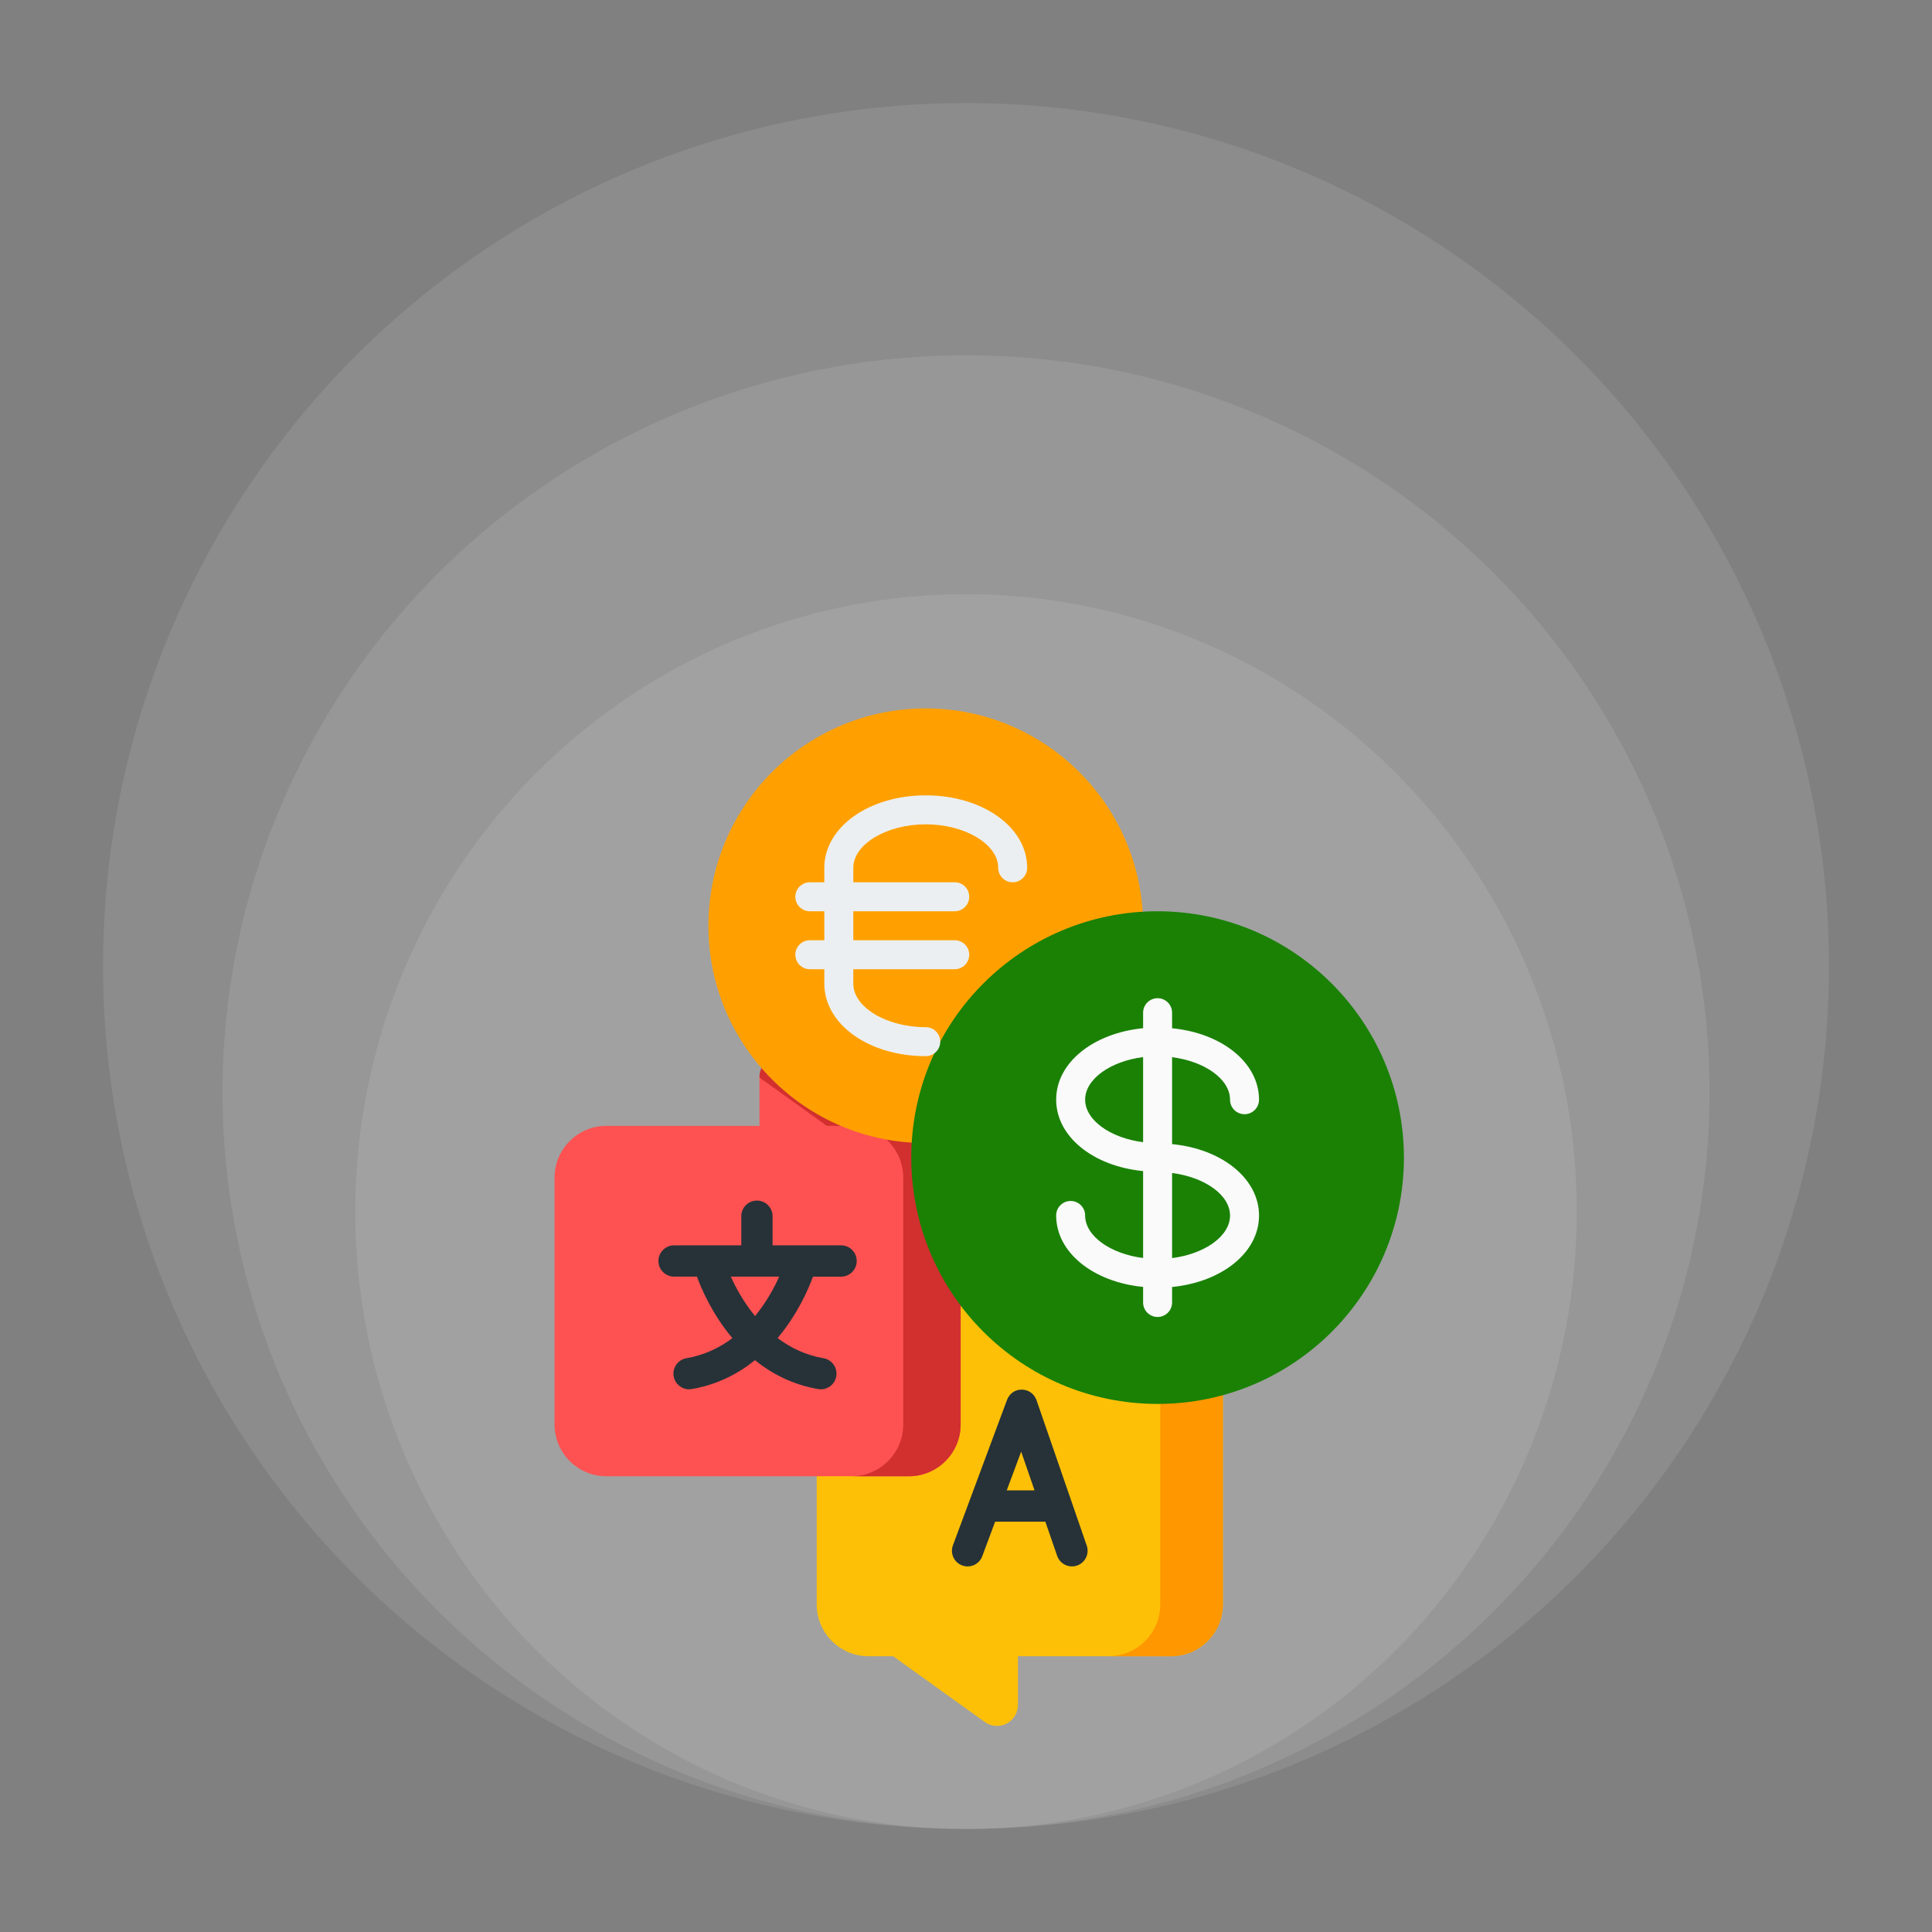 <svg xmlns="http://www.w3.org/2000/svg" width="150" height="150" viewBox="0 0 150 150" fill="none"><rect x="0" y="0" width="150" height="150" fill="#808080" stroke="none"/><ellipse cx="75.002" cy="94.067" rx="47.416" ry="47.931" fill="white" fill-opacity="0.1"></ellipse><ellipse cx="75.001" cy="84.794" rx="57.723" ry="57.208" fill="white" fill-opacity="0.1"></ellipse><ellipse cx="75" cy="75" rx="67" ry="67" fill="white" fill-opacity="0.1"></ellipse><path d="M90.922 101.383H67.429C65.213 101.383 63.41 103.186 63.41 105.402V124.569C63.41 126.785 65.213 128.588 67.429 128.588H69.342L76.465 133.697C76.707 133.87 76.993 133.974 77.29 133.996C77.587 134.018 77.885 133.957 78.15 133.821C78.415 133.685 78.637 133.478 78.792 133.224C78.948 132.97 79.03 132.677 79.03 132.379V128.588H90.922C93.138 128.588 94.941 126.785 94.941 124.569V105.402C94.941 103.186 93.138 101.383 90.922 101.383Z" fill="#FEC007"></path><path d="M90.924 101.383H86.062C88.278 101.383 90.081 103.186 90.081 105.402V124.569C90.081 126.785 88.278 128.588 86.062 128.588H90.924C93.14 128.588 94.943 126.785 94.943 124.569V105.402C94.943 103.186 93.14 101.383 90.924 101.383Z" fill="#FE9700"></path><path d="M70.567 87.412L68.653 87.412L61.531 82.304C61.288 82.13 61.003 82.026 60.706 82.004C60.408 81.982 60.111 82.043 59.846 82.179C59.581 82.315 59.358 82.522 59.203 82.776C59.048 83.03 58.966 83.322 58.966 83.62V87.412H47.074C44.858 87.412 43.055 89.215 43.055 91.43V110.597C43.055 112.813 44.857 114.616 47.073 114.616L70.567 114.617C72.782 114.617 74.585 112.814 74.585 110.598V91.431C74.586 89.215 72.783 87.412 70.567 87.412Z" fill="#FE5252"></path><path d="M70.566 87.412L68.653 87.412L61.53 82.304C61.288 82.13 61.002 82.026 60.705 82.004C60.408 81.982 60.11 82.043 59.845 82.179C59.58 82.315 59.358 82.522 59.202 82.776C59.047 83.03 58.965 83.322 58.965 83.62V83.66L64.196 87.412L66.109 87.412C68.325 87.412 70.128 89.215 70.128 91.431V110.598C70.128 112.813 68.326 114.616 66.11 114.617H70.566C72.782 114.617 74.585 112.814 74.585 110.598V91.431C74.585 89.215 72.782 87.412 70.566 87.412Z" fill="#D22F2F"></path><path d="M65.3 96.688H59.983V94.427C59.983 93.756 59.439 93.212 58.768 93.212C58.096 93.212 57.553 93.756 57.553 94.427V96.688H52.336C51.665 96.688 51.121 97.232 51.121 97.903C51.121 98.574 51.665 99.118 52.336 99.118H54.112C54.433 100.009 55.276 102.01 56.863 103.892C55.884 104.628 54.705 105.21 53.295 105.452C52.634 105.566 52.19 106.194 52.303 106.855C52.405 107.447 52.919 107.865 53.5 107.865C53.568 107.865 53.637 107.86 53.707 107.848C55.705 107.504 57.315 106.652 58.616 105.605C59.917 106.652 61.526 107.504 63.525 107.848C63.594 107.859 63.664 107.865 63.732 107.865C64.313 107.865 64.826 107.447 64.928 106.855C65.042 106.194 64.598 105.566 63.936 105.452C62.53 105.21 61.351 104.627 60.373 103.887C61.957 102.007 62.798 100.009 63.119 99.119H65.3C65.972 99.119 66.516 98.574 66.516 97.903C66.516 97.232 65.972 96.688 65.3 96.688ZM58.622 102.179C57.72 101.079 57.109 99.938 56.741 99.118H60.495C60.13 99.938 59.523 101.079 58.622 102.179ZM84.375 120.004L80.475 108.708C80.393 108.471 80.24 108.265 80.037 108.119C79.834 107.972 79.591 107.892 79.34 107.889C78.81 107.88 78.366 108.2 78.187 108.681L73.985 119.977C73.751 120.606 74.071 121.306 74.7 121.54C75.329 121.773 76.029 121.454 76.263 120.824L77.26 118.145H81.162L82.078 120.797C82.251 121.3 82.722 121.616 83.227 121.616C83.358 121.616 83.492 121.595 83.623 121.549C84.257 121.33 84.594 120.638 84.375 120.004ZM78.163 115.714L79.283 112.705L80.322 115.714H78.163Z" fill="#263238"></path><path d="M71.875 55C62.555 55 55 62.555 55 71.875C55 81.195 62.555 88.75 71.875 88.75C72.023 88.75 72.169 88.721 72.306 88.665C72.443 88.609 72.567 88.526 72.671 88.421L88.421 72.671C88.526 72.567 88.609 72.443 88.665 72.306C88.721 72.169 88.75 72.023 88.75 71.875C88.74 62.559 81.191 55.01 71.875 55Z" fill="#FFA000"></path><path d="M89.875 70.75C79.312 70.75 70.75 79.313 70.75 89.875C70.75 100.437 79.312 109 89.875 109C100.437 109 109 100.437 109 89.875C108.987 79.318 100.432 70.762 89.875 70.75Z" fill="#1A8105"></path><path d="M91 88.829V82.079C93.531 82.401 95.5 83.782 95.5 85.382C95.5 86.003 96.004 86.507 96.625 86.507C97.246 86.507 97.75 86.003 97.75 85.382C97.75 82.502 94.859 80.207 91 79.835V78.625C91 78.004 90.496 77.5 89.875 77.5C89.254 77.5 88.75 78.004 88.75 78.625V79.829C84.891 80.211 82 82.495 82 85.375C82 88.255 84.891 90.55 88.75 90.921V97.671C86.219 97.35 84.25 95.968 84.25 94.368C84.25 93.747 83.746 93.243 83.125 93.243C82.504 93.243 82 93.747 82 94.368C82 97.248 84.891 99.543 88.75 99.915V101.125C88.75 101.746 89.254 102.25 89.875 102.25C90.496 102.25 91 101.746 91 101.125V99.921C94.859 99.539 97.75 97.255 97.75 94.375C97.75 91.495 94.859 89.2 91 88.829ZM84.25 85.375C84.25 83.775 86.219 82.394 88.75 82.072V88.68C86.219 88.356 84.25 86.975 84.25 85.375ZM91 97.678V91.072C93.531 91.394 95.5 92.775 95.5 94.375C95.5 95.975 93.531 97.356 91 97.678Z" fill="#FAFAFA"></path><path d="M71.875 82C67.46 82 64 79.525 64 76.375V67.375C64 64.225 67.46 61.75 71.875 61.75C76.29 61.75 79.75 64.225 79.75 67.375C79.75 67.996 79.246 68.5 78.625 68.5C78.004 68.5 77.5 67.996 77.5 67.375C77.5 65.546 74.924 64 71.875 64C68.826 64 66.25 65.546 66.25 67.375V76.375C66.25 78.204 68.826 79.75 71.875 79.75C72.496 79.75 73 80.254 73 80.875C73 81.496 72.496 82 71.875 82Z" fill="#ECEFF1"></path><path d="M74.125 70.75H62.875C62.254 70.75 61.75 70.246 61.75 69.625C61.75 69.004 62.254 68.5 62.875 68.5H74.125C74.746 68.5 75.25 69.004 75.25 69.625C75.25 70.246 74.746 70.75 74.125 70.75ZM74.125 75.25H62.875C62.254 75.25 61.75 74.746 61.75 74.125C61.75 73.504 62.254 73 62.875 73H74.125C74.746 73 75.25 73.504 75.25 74.125C75.25 74.746 74.746 75.25 74.125 75.25Z" fill="#ECEFF1"></path></svg>